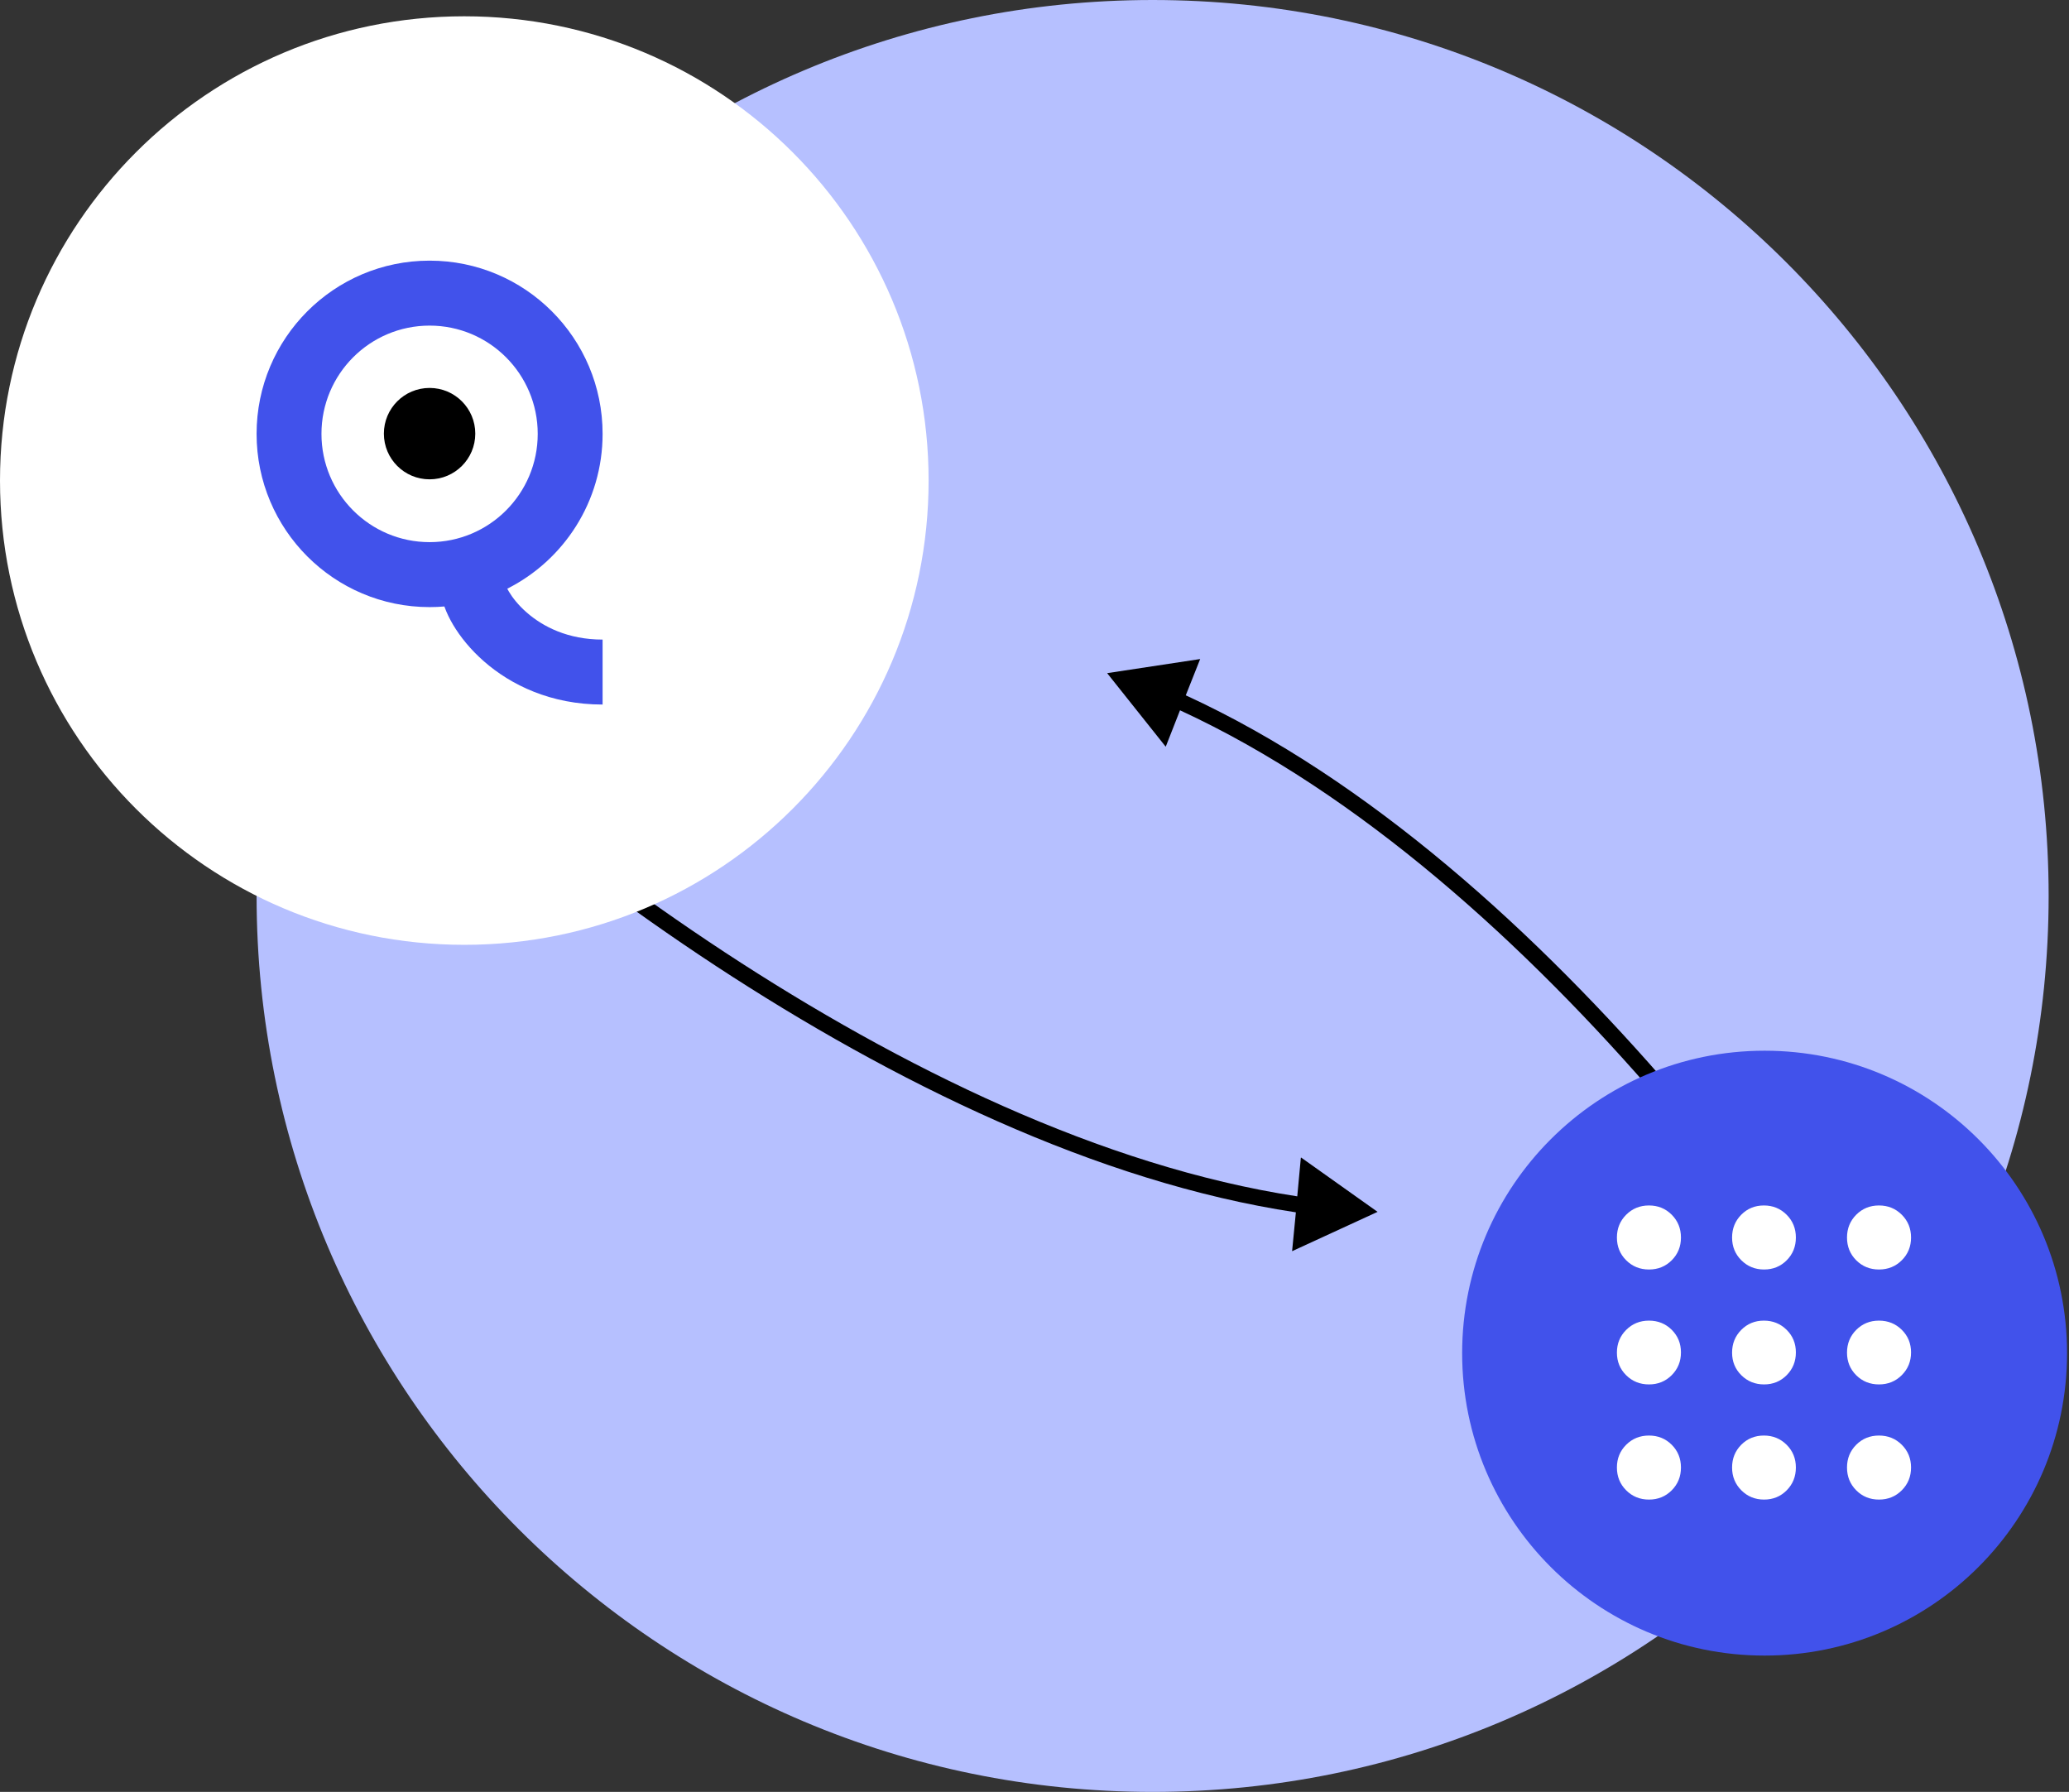 <svg width="470" height="407" viewBox="0 0 470 407" fill="none" xmlns="http://www.w3.org/2000/svg">
<rect x="0" y="0" width="470" height="407" fill="#333333" stroke="none"/>
<g clip-path="url(#clip0_1056_2500)">
<path d="M58.287 203.5C58.287 91.064 149.463 0 261.83 0C374.291 0 465.374 91.064 465.374 203.5C465.374 315.937 374.291 407 261.83 407C149.463 407 58.287 315.937 58.287 203.5Z" fill="#B6C0FF"/>
<path fill-rule="evenodd" clip-rule="evenodd" d="M295.55 262.903L312.932 275.25L293.516 284.184L294.375 275.359C249.104 268.534 202.588 245.594 162.625 219.403C122.139 192.818 88.214 162.777 68.673 142.475L71.344 139.934C90.687 160.021 124.414 189.848 164.657 216.298C204.377 242.355 250.245 264.938 294.69 271.728L295.504 262.985L295.55 262.903Z" fill="black"/>
<path fill-rule="evenodd" clip-rule="evenodd" d="M264.784 169.573L251.503 152.894L272.634 149.689L269.363 157.931C310.971 177.029 349.308 211.957 380.449 248.192C411.982 284.952 436.253 323.215 449.403 348.135L446.132 349.836C433.113 325.177 408.972 287.176 377.635 250.613C346.691 214.573 308.878 180.169 268.055 161.332L264.849 169.507L264.784 169.573Z" fill="black"/>
<path d="M469.559 307.342C469.559 345.28 438.798 376.035 400.852 376.035C362.906 376.035 332.146 345.28 332.146 307.342C332.146 269.404 362.906 238.65 400.852 238.65C438.798 238.65 469.559 269.404 469.559 307.342Z" fill="#4152EB"/>
<path d="M374.586 340.602C372.537 340.602 370.81 339.901 369.408 338.497C368.004 337.095 367.303 335.369 367.303 333.32C367.303 331.271 368.004 329.549 369.408 328.152C370.81 326.756 372.537 326.058 374.586 326.058C376.635 326.058 378.358 326.756 379.755 328.152C381.151 329.549 381.85 331.271 381.85 333.32C381.85 335.369 381.151 337.095 379.755 338.497C378.358 339.901 376.635 340.602 374.586 340.602ZM400.732 340.602C398.694 340.602 396.973 339.901 395.57 338.497C394.167 337.095 393.465 335.369 393.465 333.32C393.465 331.271 394.16 329.549 395.549 328.152C396.938 326.756 398.651 326.058 400.689 326.058C402.728 326.058 404.448 326.756 405.851 328.152C407.255 329.549 407.956 331.271 407.956 333.32C407.956 335.369 407.262 337.095 405.872 338.497C404.485 339.901 402.77 340.602 400.732 340.602ZM426.835 340.602C424.786 340.602 423.063 339.901 421.666 338.497C420.27 337.095 419.572 335.369 419.572 333.32C419.572 331.271 420.27 329.549 421.666 328.152C423.063 326.756 424.786 326.058 426.835 326.058C428.885 326.058 430.611 326.756 432.014 328.152C433.417 329.549 434.119 331.271 434.119 333.32C434.119 335.369 433.417 337.095 432.014 338.497C430.611 339.901 428.885 340.602 426.835 340.602ZM374.586 314.445C372.537 314.445 370.81 313.751 369.408 312.361C368.004 310.974 367.303 309.26 367.303 307.222C367.303 305.184 368.004 303.464 369.408 302.062C370.81 300.658 372.537 299.957 374.586 299.957C376.635 299.957 378.358 300.652 379.755 302.04C381.151 303.429 381.85 305.142 381.85 307.18C381.85 309.217 381.151 310.938 379.755 312.34C378.358 313.743 376.635 314.445 374.586 314.445ZM400.732 314.445C398.694 314.445 396.973 313.751 395.57 312.361C394.167 310.974 393.465 309.26 393.465 307.222C393.465 305.184 394.16 303.464 395.549 302.062C396.938 300.658 398.651 299.957 400.689 299.957C402.728 299.957 404.448 300.652 405.851 302.04C407.255 303.429 407.956 305.142 407.956 307.18C407.956 309.217 407.262 310.938 405.872 312.34C404.485 313.743 402.77 314.445 400.732 314.445ZM426.835 314.445C424.786 314.445 423.063 313.751 421.666 312.361C420.27 310.974 419.572 309.26 419.572 307.222C419.572 305.184 420.27 303.464 421.666 302.062C423.063 300.658 424.786 299.957 426.835 299.957C428.885 299.957 430.611 300.652 432.014 302.04C433.417 303.429 434.119 305.142 434.119 307.18C434.119 309.217 433.417 310.938 432.014 312.34C430.611 313.743 428.885 314.445 426.835 314.445ZM374.586 288.344C372.537 288.344 370.81 287.645 369.408 286.25C368.004 284.853 367.303 283.131 367.303 281.082C367.303 279.033 368.004 277.307 369.408 275.904C370.81 274.501 372.537 273.8 374.586 273.8C376.635 273.8 378.358 274.501 379.755 275.904C381.151 277.307 381.85 279.033 381.85 281.082C381.85 283.131 381.151 284.853 379.755 286.25C378.358 287.645 376.635 288.344 374.586 288.344ZM400.732 288.344C398.694 288.344 396.973 287.645 395.57 286.25C394.167 284.853 393.465 283.131 393.465 281.082C393.465 279.033 394.16 277.307 395.549 275.904C396.938 274.501 398.651 273.8 400.689 273.8C402.728 273.8 404.448 274.501 405.851 275.904C407.255 277.307 407.956 279.033 407.956 281.082C407.956 283.131 407.262 284.853 405.872 286.25C404.485 287.645 402.77 288.344 400.732 288.344ZM426.835 288.344C424.786 288.344 423.063 287.645 421.666 286.25C420.27 284.853 419.572 283.131 419.572 281.082C419.572 279.033 420.27 277.307 421.666 275.904C423.063 274.501 424.786 273.8 426.835 273.8C428.885 273.8 430.611 274.501 432.014 275.904C433.417 277.307 434.119 279.033 434.119 281.082C434.119 283.131 433.417 284.853 432.014 286.25C430.611 287.645 428.885 288.344 426.835 288.344Z" fill="white"/>
<path d="M210.945 109.15C210.945 167.388 163.723 214.6 105.472 214.6C47.222 214.6 0 167.388 0 109.15C0 50.911 47.222 3.7 105.472 3.7C163.723 3.7 210.945 50.911 210.945 109.15Z" fill="white"/>
<path fill-rule="evenodd" clip-rule="evenodd" d="M122.151 98.546C122.151 112.128 111.154 123.138 97.588 123.138C84.022 123.138 73.025 112.128 73.025 98.546C73.025 84.965 84.022 73.955 97.588 73.955C111.154 73.955 122.151 84.965 122.151 98.546ZM100.946 137.751C99.84 137.844 98.719 137.892 97.588 137.892C75.883 137.892 58.287 120.277 58.287 98.546C58.287 76.816 75.883 59.2 97.588 59.2C119.294 59.2 136.888 76.816 136.888 98.546C136.888 113.924 128.077 127.241 115.235 133.712C115.333 133.904 115.451 134.12 115.594 134.362C116.414 135.747 117.75 137.452 119.633 139.102C123.345 142.354 129.027 145.27 136.888 145.27V160.025C125.098 160.025 116.043 155.564 109.929 150.208C106.902 147.555 104.553 144.649 102.915 141.885C102.183 140.647 101.476 139.24 100.946 137.751Z" fill="#4152EB"/>
<path d="M107.966 98.492C107.966 104.224 103.317 108.871 97.585 108.871C91.851 108.871 87.203 104.224 87.203 98.492C87.203 92.76 91.851 88.113 97.585 88.113C103.317 88.113 107.966 92.76 107.966 98.492Z" fill="black"/>
</g>
<defs>
<clipPath id="clip0_1056_2500">
<rect width="470" height="407" fill="white"/>
</clipPath>
</defs>
</svg>
